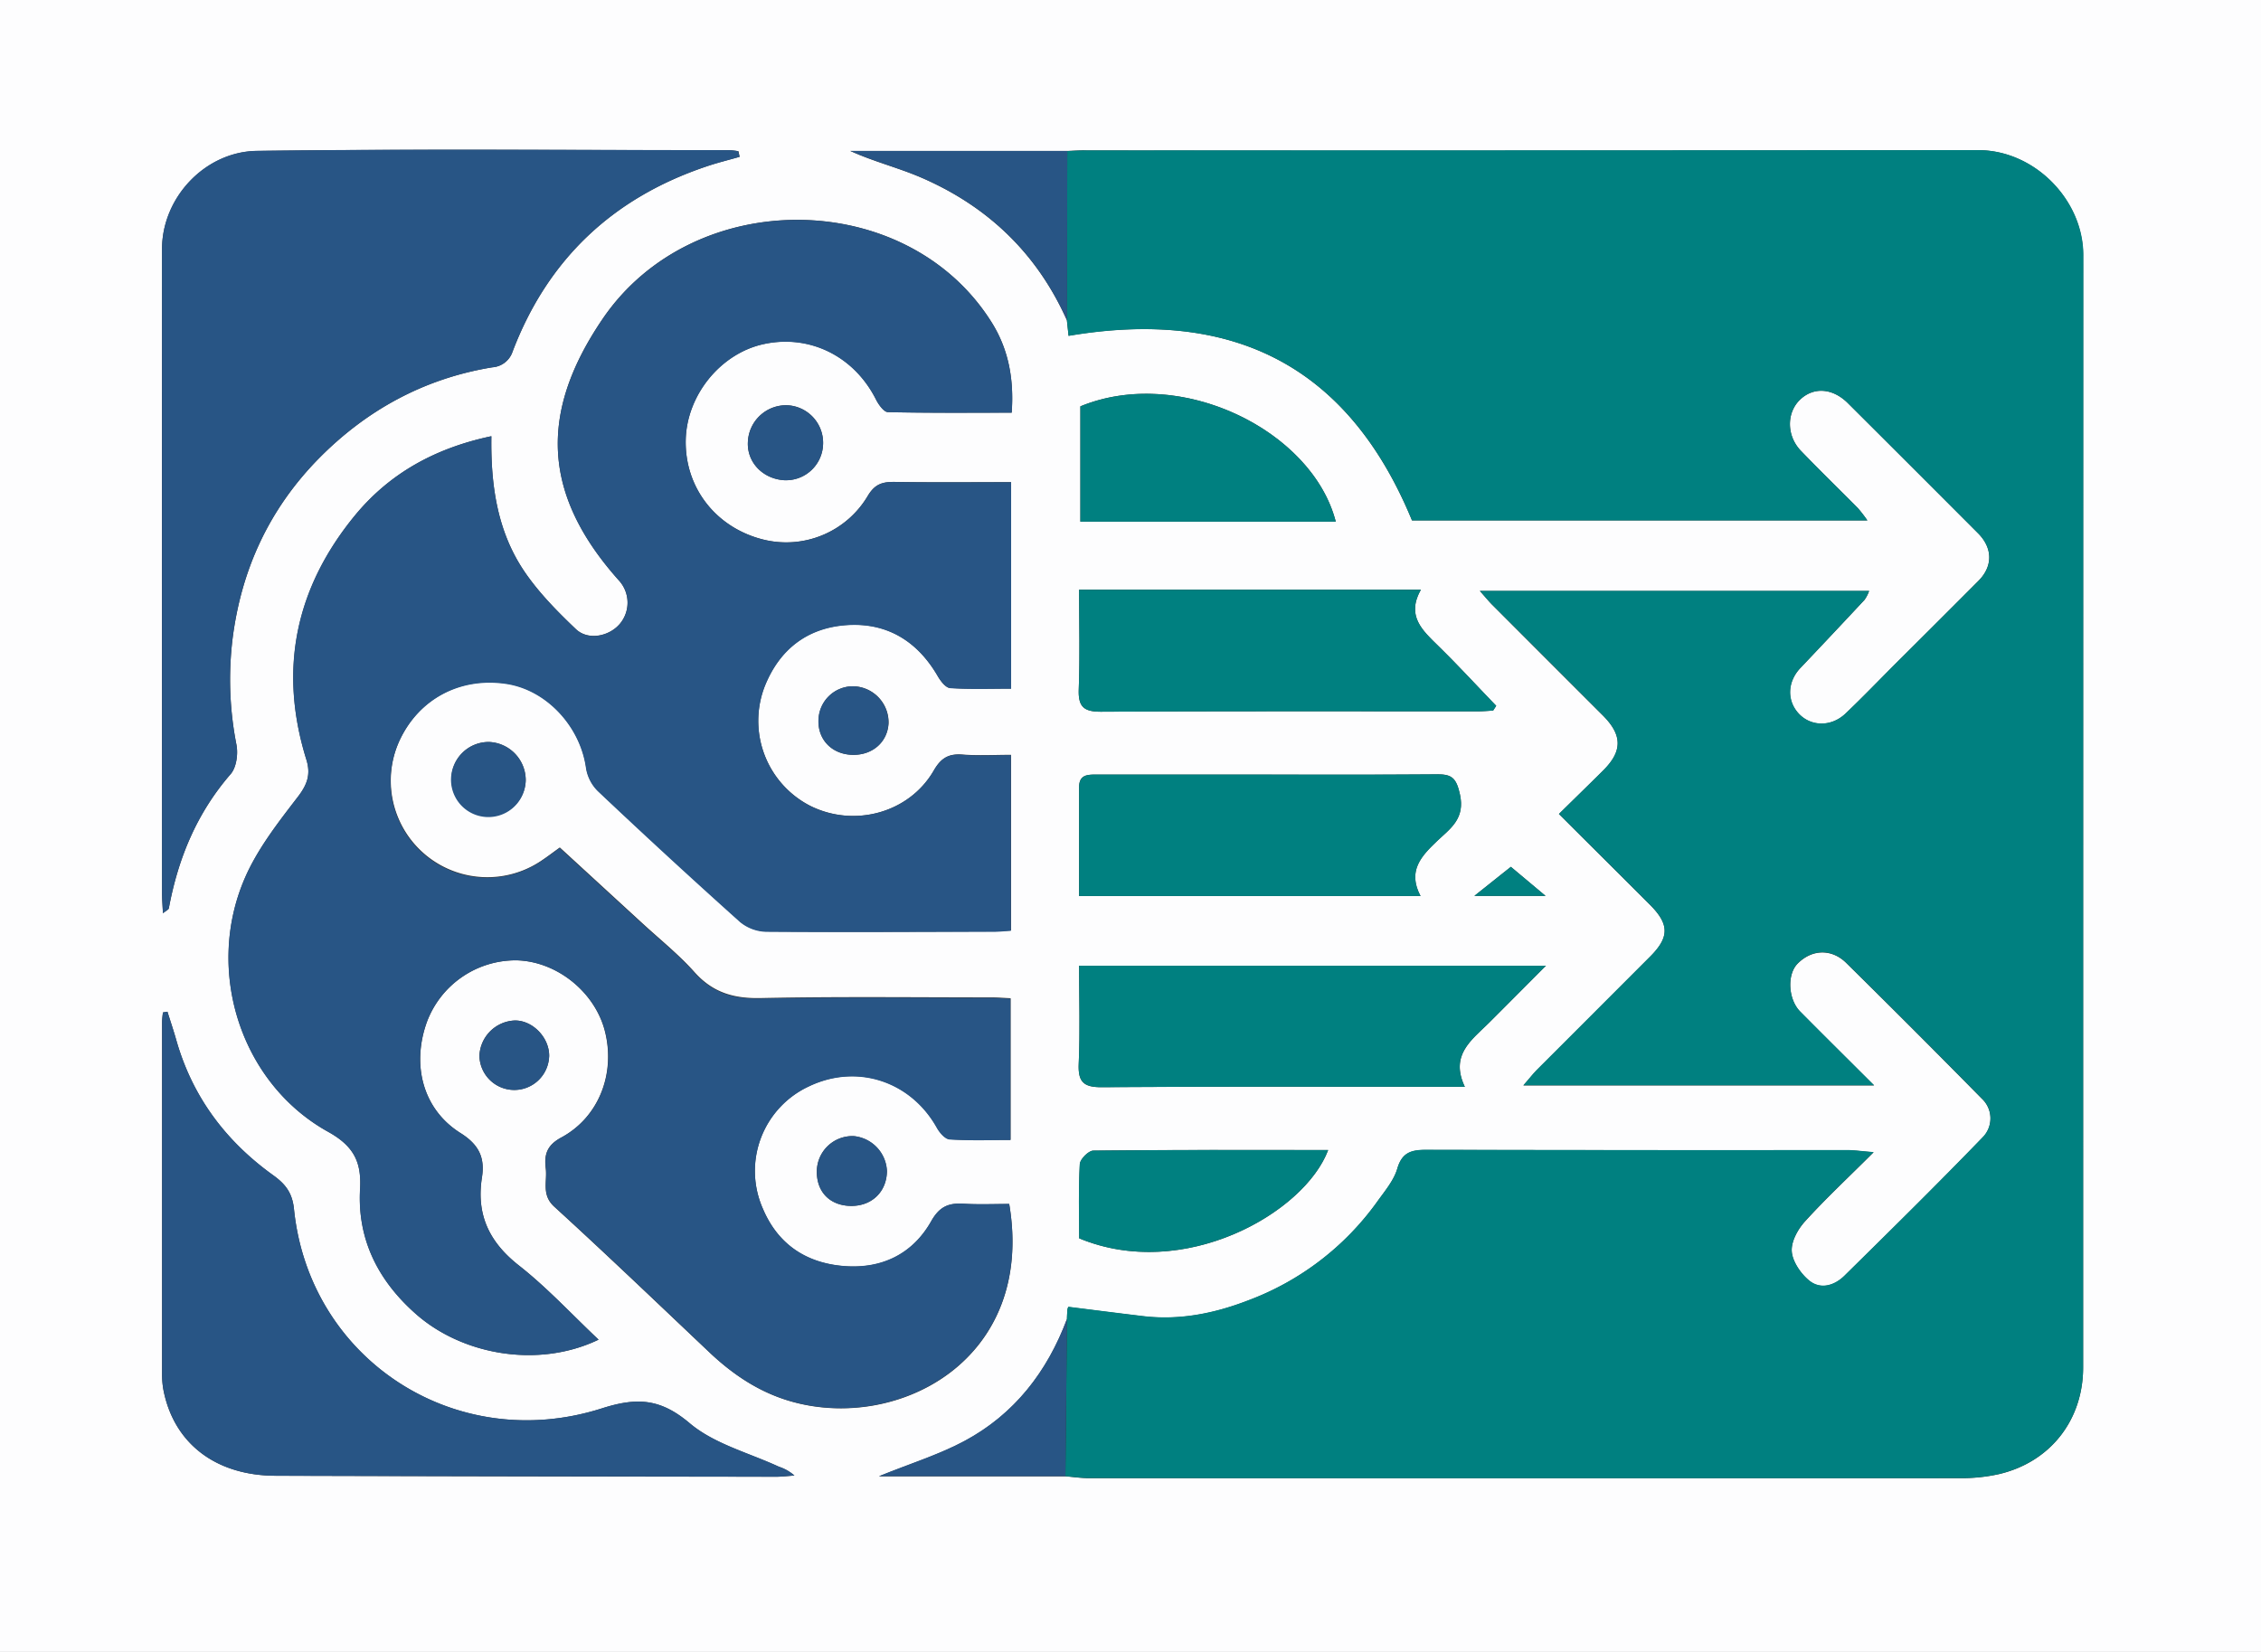 <svg id="Layer_1" data-name="Layer 1" xmlns="http://www.w3.org/2000/svg" viewBox="0 0 572 418"><rect x="0" y="0" width="572" height="418" fill="#333333" stroke="none"/><defs><style>.cls-1{fill:#fdfdfe;}.cls-2{fill:teal;}.cls-3{fill:#285585;}</style></defs><title>icon19</title><path class="cls-1" d="M0,418V0H572V418ZM270,38.19H215.09c5.95,2.72,12.09,4.22,17.82,6.68,16.92,7.28,29.45,19.24,37,36.19.13,1.25.27,2.5.42,3.9,41.24-6.95,70.62,7.3,86.88,46.72h115.2a37.32,37.32,0,0,0-2.38-3.09c-4.8-4.85-9.71-9.61-14.44-14.53-3.64-3.78-3.64-9.62-.23-12.91s8.28-3,12.16.9Q484,118.48,500.4,134.91c3.75,3.76,3.8,8.37.11,12.07q-10.39,10.46-20.85,20.85c-4.24,4.24-8.4,8.58-12.74,12.71-3.67,3.49-8.8,3.37-11.91,0s-2.78-8.08.44-11.48q8.15-8.59,16.23-17.25a8.89,8.89,0,0,0,1.17-2.27H374.38c1.46,1.63,2.27,2.65,3.19,3.56q13.95,14,27.92,27.93c5,5,5,9.07.08,13.95-3.63,3.6-7.3,7.16-11.18,11,8,8,15.56,15.5,23.06,23,4.88,4.91,4.9,8.18.05,13.05q-14.28,14.34-28.61,28.64c-1.08,1.08-2,2.29-3.5,4h88.73c-6.81-6.8-12.79-12.73-18.72-18.7-3-3.07-3.36-9.34-.65-12.1,3.58-3.66,8.61-3.87,12.34-.18q17.24,17,34.26,34.3a6.84,6.84,0,0,1,.39,9.67c-.06,0-.11.11-.17.17-11.44,11.87-23.2,23.45-34.94,35-2.54,2.51-6.07,3.58-8.95,1.21-2.13-1.75-4.19-4.75-4.39-7.33s1.54-5.64,3.36-7.65c5.19-5.73,10.86-11,17.35-17.49-3.22-.26-4.95-.52-6.68-.52q-53.24,0-106.46-.07c-3.69,0-6.14.55-7.36,4.74-.88,3-3.16,5.68-5.06,8.34a70.47,70.47,0,0,1-32.62,25c-8.55,3.31-17.41,5.11-26.66,4-6.25-.75-12.5-1.55-18.86-2.35a1.79,1.79,0,0,0-.24.59c-.08.83-.1,1.66-.14,2.49-5,13.35-13.31,24.1-25.92,30.86-6.49,3.48-13.65,5.68-21.63,8.92h47.16c2,.16,3.94.46,5.9.46H495.89a43.29,43.29,0,0,0,9.76-1C518.7,370,527,359.35,527,346V64.54C527,50.69,514.78,38,500.39,38q-112.72.2-225.45.07C273.3,38,271.64,38.13,270,38.19ZM124.31,110.38c-14.15,3-25.72,9.34-34.55,20.1-15,18.34-19.32,39-12.25,61.71,1.16,3.72.27,6.28-2.14,9.43-5,6.51-10.24,13.2-13.45,20.65-10.15,23.55-.87,51.91,21.07,64.1,6.5,3.61,8.51,7.62,8.11,14.52-.72,12.81,4.62,23.21,14.13,31.6,11.81,10.42,31,13.8,46.21,6.49-6.78-6.39-13-13.14-20.11-18.73-7.55-5.92-10.87-12.87-9.4-22.3.76-4.87-.61-8.21-5.4-11.23-9.59-6-12.44-17.29-8.51-28.17A24,24,0,0,1,130.79,243c10.12.3,19.66,8,22.21,17.84,2.75,10.65-1.4,21.78-11,27-3.78,2-4.35,4.43-3.94,7.83s-1.15,6.66,2.17,9.69c13.15,12,26,24.32,39,36.61,6.11,5.82,12.91,10.41,21.09,12.7,27,7.59,61.64-10.63,55-50-3.79,0-7.63.18-11.44-.06s-6.15.62-8.29,4.42c-4.73,8.37-12.5,12.16-22.2,11.34s-16.63-5.64-20.38-14.48a23.61,23.61,0,0,1,11.82-31.11c12.08-5.7,25.6-1.23,32.18,10.49.7,1.25,2.1,2.88,3.26,3,5.12.32,10.26.14,15.4.14V252.59c-1.83-.08-3.31-.21-4.79-.21-19.49,0-39-.24-58.48.17-6.85.14-12.15-1.43-16.77-6.65-4-4.46-8.7-8.22-13.11-12.28l-20.89-19.18c-1.84,1.32-3.28,2.43-4.8,3.43a24.43,24.43,0,0,1-35.73-30.55c4.9-10.55,15.34-16.1,27-14.36,10.19,1.52,18.75,10.77,20.2,21.35a10.54,10.54,0,0,0,3,5.8q17.82,16.77,36,33.13a10.84,10.84,0,0,0,6.58,2.44c19.16.17,38.32.07,57.49,0,1.45,0,2.9-.16,4.41-.25V191c-4.22,0-8.21.24-12.15-.07-3.54-.29-5.5.77-7.37,4C230,205.77,216,209.5,204.83,203.82a24.19,24.19,0,0,1-11.37-30.2c3.74-9.43,10.86-14.82,20.78-15.48,10.15-.67,17.86,4.06,23,12.94.72,1.25,2,3,3.18,3,5.07.33,10.18.14,15.36.14V122c-10,0-19.8.1-29.58-.06-3.06,0-4.91.59-6.67,3.53a24,24,0,0,1-26.65,11c-11.88-3.06-19.68-13.18-19.41-25.18C173.72,100,182.2,89.54,193,87.1c11.73-2.66,23.07,2.93,28.62,14,.65,1.28,2,3.15,3,3.17,10.42.24,20.84.14,31.32.14.61-8.54-.82-16.09-5.11-22.91-21.49-34.17-75.49-34.57-98.42-.75-16.31,24-15,44.66,4.16,66.12a8.32,8.32,0,0,1,.28,10.93c-2.69,3.23-8.07,4.33-11.17,1.38-4.78-4.55-9.53-9.37-13.18-14.82C125.85,134.42,124.12,122.9,124.31,110.38Zm62.8-70.7-.28-1.41a19.23,19.23,0,0,0-2.27-.26c-39.83,0-79.66-.34-119.48.18C51.93,38.36,41,50,41,63q-.09,81.48,0,163c0,1.55.13,3.09.23,5.09.82-.68,1.43-.93,1.49-1.27,2.34-12.63,7.08-24.08,15.62-33.93,1.46-1.68,1.93-5.06,1.49-7.4a85.49,85.49,0,0,1-1-26.8c2.23-17.75,9.4-33,21.75-45.6,12.08-12.3,26.72-20.33,44-23.15a5.81,5.81,0,0,0,5.11-4c8.86-23.26,25.27-38.8,48.84-46.76,2.82-1,5.72-1.67,8.58-2.5ZM42.36,256l-1.13.19A22.58,22.58,0,0,0,41,258.5V348a21.53,21.53,0,0,0,.4,4c2.72,13.34,13.26,21.38,28.39,21.43q63.25.19,126.49.25c1.56,0,3.12-.2,4.69-.31a11.33,11.33,0,0,0-3.94-2.23c-7.63-3.52-16.35-5.75-22.55-11-7.4-6.24-13.26-6.62-22.25-3.75-37,11.8-74-12.45-77.86-50.43-.42-4.14-2.17-6.35-5.21-8.53-12-8.6-20.43-19.8-24.53-34.11C43.94,260.84,43.12,258.42,42.36,256ZM391.1,244.36H273c0,8.51.26,16.67-.1,24.81-.2,4.64,1.26,6,5.91,5.93,28.83-.2,57.66-.1,86.48-.1h5.29c-3.83-8.09,1.79-11.89,6.17-16.25S385.77,249.7,391.1,244.36ZM273,149.22c0,8.59.22,16.89-.09,25.17-.16,4.35,1.17,5.73,5.62,5.7,31.82-.17,63.64-.09,95.47-.1,1.24,0,2.49-.12,3.74-.19l.78-1.2c-4.86-5-9.6-10.22-14.62-15.12-4-3.94-8.2-7.6-4.44-14.26Zm86.38,77.51c-3.41-6.42.25-10.16,4.27-14,3.31-3.12,7.06-5.6,5.67-11.79-.94-4.19-2.11-5.07-5.9-5-17,.14-34,.06-51,.06h-35c-2.32,0-4.44,0-4.43,3.23v27.51ZM337.93,132c-5.95-23.11-39.36-39.56-64.61-29.18V132ZM336,291c-20.1,0-39.75-.07-59.4.15-1.2,0-3.34,2.16-3.41,3.41-.35,6.29-.16,12.61-.16,18.78C299.39,324.32,330,307,336,291ZM208.23,112.37a9.51,9.51,0,0,0-9.15-9.83,9.68,9.68,0,0,0-9.87,9.21c-.31,5.16,3.72,9.43,9.23,9.76a9.39,9.39,0,0,0,9.78-9A.86.86,0,0,0,208.23,112.37ZM133,197.47a9.68,9.68,0,0,0-9.28-9.72,9.4,9.4,0,1,0,9.28,9.72Zm82.2,107.67c5.33.09,9.13-3.56,9.16-8.81a9.28,9.28,0,0,0-8.4-8.85,9,9,0,0,0-9.31,8.68v.18C206.56,301.57,209.94,305.05,215.2,305.14ZM215.73,191c5,.09,8.82-3.25,9.07-8a9.14,9.14,0,0,0-8.91-9.35h-.09a8.73,8.73,0,0,0-8.71,8.49C206.85,187.18,210.51,190.92,215.73,191Zm-76.8,76.37c.14-4.71-4.06-9.16-8.65-9.15a9.33,9.33,0,0,0-9,8.9,8.82,8.82,0,0,0,17.63.25ZM391,226.69l-8.77-7.35L373,226.69Z"></path><path class="cls-2" d="M269.92,333.74c0-.83.06-1.66.14-2.49a1.79,1.79,0,0,1,.24-.59c6.36.8,12.61,1.6,18.86,2.35,9.25,1.11,18.11-.69,26.66-4a70.47,70.47,0,0,0,32.62-25c1.9-2.66,4.18-5.32,5.06-8.34,1.22-4.19,3.67-4.75,7.36-4.74q53.24.12,106.46.07c1.73,0,3.46.26,6.68.52C467.51,298,461.84,303.3,456.65,309c-1.82,2-3.54,5.16-3.36,7.65s2.26,5.58,4.39,7.33c2.88,2.37,6.41,1.3,8.95-1.21,11.74-11.58,23.5-23.16,34.94-35a6.83,6.83,0,0,0-.05-9.67,1.37,1.37,0,0,0-.17-.17q-17-17.28-34.26-34.3c-3.73-3.69-8.76-3.48-12.34.18-2.71,2.76-2.4,9,.65,12.1,5.93,6,11.91,11.9,18.72,18.7H385.39c1.47-1.68,2.42-2.89,3.5-4Q403.19,256.3,417.5,242c4.85-4.87,4.83-8.14-.05-13.05-7.5-7.54-15.05-15-23.06-23,3.88-3.81,7.55-7.37,11.18-11,4.91-4.88,4.9-8.95-.08-13.95q-13.94-14-27.92-27.93c-.92-.91-1.73-1.93-3.19-3.56h98.48a8.89,8.89,0,0,1-1.17,2.27q-8.07,8.67-16.23,17.25c-3.22,3.4-3.43,8.2-.44,11.48s8.24,3.53,11.91,0c4.34-4.13,8.5-8.47,12.74-12.71L500.52,147c3.69-3.7,3.64-8.31-.11-12.07Q484,118.46,467.53,102.05c-3.88-3.88-8.7-4.23-12.16-.9s-3.41,9.13.23,12.91c4.73,4.92,9.64,9.68,14.44,14.53a37.32,37.32,0,0,1,2.38,3.09H357.22C341,92.26,311.58,78,270.34,85c-.15-1.4-.29-2.65-.42-3.9L270,38.23c1.66-.06,3.32-.18,5-.18q112.72,0,225.45-.07c14.39,0,26.62,12.71,26.61,26.56Q527,205.26,527,346c0,13.33-8.3,23.95-21.35,27a43.29,43.29,0,0,1-9.76,1q-110.24.09-220.46,0c-2,0-3.93-.3-5.9-.46Q269.74,353.64,269.92,333.74Z"></path><path class="cls-3" d="M124.31,110.38c-.19,12.52,1.54,24,8.2,34,3.65,5.45,8.4,10.27,13.18,14.82,3.1,3,8.48,1.85,11.17-1.38a8.32,8.32,0,0,0-.28-10.93c-19.17-21.46-20.47-42.08-4.16-66.12,22.93-33.82,76.93-33.42,98.42.75,4.29,6.82,5.72,14.37,5.11,22.91-10.48,0-20.9.1-31.32-.14-1,0-2.37-1.89-3-3.17-5.55-11-16.89-16.62-28.62-14-10.79,2.44-19.27,12.94-19.52,24.19-.27,12,7.53,22.12,19.41,25.18a24,24,0,0,0,26.65-11c1.76-2.94,3.61-3.58,6.67-3.53,9.78.16,19.57.06,29.58.06v52.26c-5.18,0-10.29.19-15.36-.14-1.14-.07-2.46-1.79-3.18-3-5.14-8.88-12.85-13.61-23-12.94-9.92.66-17,6.05-20.78,15.48a24.19,24.19,0,0,0,11.37,30.2C216,209.5,230,205.77,236.21,195c1.87-3.26,3.83-4.32,7.37-4,3.94.31,7.93.07,12.15.07v44.47c-1.51.09-3,.25-4.41.25-19.17,0-38.33.14-57.49,0a10.84,10.84,0,0,1-6.58-2.44Q169,217,151.25,200.22a10.54,10.54,0,0,1-3-5.8c-1.45-10.58-10-19.83-20.2-21.35-11.65-1.74-22.09,3.81-27,14.36A24.43,24.43,0,0,0,136.78,218c1.52-1,3-2.11,4.8-3.43l20.89,19.18c4.41,4.06,9.16,7.82,13.11,12.28,4.62,5.22,9.92,6.79,16.77,6.65,19.49-.41,39-.17,58.48-.17,1.48,0,3,.13,4.79.21v35.76c-5.14,0-10.28.18-15.4-.14-1.16-.08-2.56-1.71-3.26-3-6.58-11.72-20.1-16.19-32.18-10.49a23.6,23.6,0,0,0-11.78,31c3.75,8.84,10.79,13.68,20.38,14.48s17.47-3,22.2-11.34c2.14-3.8,4.49-4.65,8.29-4.42s7.65.06,11.44.06c6.61,39.34-28,57.56-55,50-8.18-2.29-15-6.88-21.09-12.7-12.9-12.29-25.8-24.59-38.95-36.61-3.32-3-1.77-6.42-2.17-9.69s.16-5.79,3.94-7.83c9.62-5.17,13.77-16.3,11-27C150.45,251,140.91,243.3,130.79,243A24,24,0,0,0,108,258.55c-3.93,10.88-1.08,22.14,8.51,28.17,4.79,3,6.16,6.36,5.4,11.23-1.47,9.43,1.85,16.38,9.4,22.3,7.12,5.59,13.33,12.34,20.11,18.73-15.24,7.31-34.4,3.93-46.21-6.49-9.51-8.39-14.85-18.79-14.13-31.6.4-6.9-1.61-10.91-8.11-14.52C61,274.18,51.75,245.82,61.9,222.27c3.21-7.45,8.45-14.14,13.45-20.65,2.41-3.15,3.3-5.71,2.14-9.43-7.07-22.76-2.79-43.37,12.25-61.71C98.59,119.72,110.16,113.36,124.31,110.38Z"></path><path class="cls-3" d="M187.11,39.68c-2.86.83-5.76,1.55-8.59,2.5-23.57,8-40,23.5-48.84,46.76a5.81,5.81,0,0,1-5.11,4c-17.26,2.82-31.9,10.85-44,23.15-12.35,12.58-19.52,27.85-21.75,45.6a85.49,85.49,0,0,0,1,26.8c.44,2.34,0,5.72-1.49,7.4-8.54,9.85-13.28,21.3-15.62,33.93-.06.34-.67.59-1.49,1.27-.1-2-.23-3.54-.23-5.09V63c0-13.06,10.9-24.66,24-24.83,39.82-.52,79.65-.19,119.48-.18a19.23,19.23,0,0,1,2.27.26Z"></path><path class="cls-3" d="M42.36,256c.76,2.43,1.58,4.85,2.28,7.3,4.1,14.31,12.55,25.51,24.53,34.11,3,2.18,4.79,4.39,5.21,8.53,3.88,38,40.84,62.23,77.86,50.43,9-2.87,14.85-2.49,22.25,3.75,6.2,5.23,14.92,7.46,22.55,11a11.33,11.33,0,0,1,3.94,2.23c-1.57.11-3.13.31-4.69.31q-63.24-.11-126.49-.25c-15.13,0-25.67-8.09-28.39-21.43a21.53,21.53,0,0,1-.4-4V258.49a22.48,22.48,0,0,1,.22-2.32Z"></path><path class="cls-2" d="M391.1,244.36c-5.33,5.34-9.83,9.88-14.35,14.39s-10,8.16-6.17,16.25h-5.29c-28.82,0-57.65-.1-86.48.1-4.65,0-6.11-1.29-5.91-5.93.36-8.14.1-16.3.1-24.81Z"></path><path class="cls-2" d="M273,149.22h86.46c-3.76,6.66.42,10.32,4.44,14.26,5,4.9,9.76,10.07,14.62,15.12l-.78,1.2c-1.25.07-2.5.19-3.74.19-31.83,0-63.65-.07-95.47.1-4.45,0-5.78-1.35-5.62-5.7C273.22,166.11,273,157.81,273,149.22Z"></path><path class="cls-2" d="M359.38,226.73H273V199.22c0-3.19,2.11-3.24,4.43-3.23h35c17,0,34,.08,51-.06,3.79,0,5,.85,5.9,5,1.39,6.19-2.36,8.67-5.67,11.79C359.63,216.57,356,220.31,359.38,226.73Z"></path><path class="cls-2" d="M337.93,132H273.32V102.82C298.57,92.44,332,108.89,337.93,132Z"></path><path class="cls-2" d="M336,291c-6,16-36.59,33.31-63,22.34,0-6.17-.19-12.49.16-18.78.07-1.25,2.21-3.4,3.41-3.41C296.23,290.94,315.88,291,336,291Z"></path><path class="cls-3" d="M270,38.19l-.06,42.87c-7.56-17-20.09-28.91-37-36.19-5.73-2.46-11.87-4-17.82-6.68Z"></path><path class="cls-3" d="M269.92,333.74l-.39,39.78H222.37c8-3.24,15.14-5.44,21.63-8.92C256.61,357.84,264.93,347.09,269.92,333.74Z"></path><path class="cls-3" d="M208.23,112.37a9.39,9.39,0,0,1-9.63,9.15h-.16c-5.51-.33-9.54-4.6-9.23-9.76a9.68,9.68,0,0,1,9.87-9.21A9.51,9.51,0,0,1,208.23,112.37Z"></path><path class="cls-3" d="M133,197.47a9.45,9.45,0,0,1-18.9-.34,9.57,9.57,0,0,1,9.62-9.38A9.68,9.68,0,0,1,133,197.47Z"></path><path class="cls-3" d="M215.2,305.14c-5.26-.09-8.64-3.57-8.55-8.8a9,9,0,0,1,9.13-8.86H216a9.28,9.28,0,0,1,8.4,8.85C224.33,301.58,220.53,305.23,215.2,305.14Z"></path><path class="cls-3" d="M215.73,191c-5.22-.09-8.88-3.83-8.68-8.85a8.73,8.73,0,0,1,8.71-8.49,9.13,9.13,0,0,1,9,9.26V183C224.55,187.76,220.76,191.1,215.73,191Z"></path><path class="cls-3" d="M138.93,267.38a8.82,8.82,0,0,1-17.63-.25,9.33,9.33,0,0,1,9-8.9C134.87,258.22,139.07,262.67,138.93,267.38Z"></path><path class="cls-2" d="M391,226.69H373l9.22-7.35Z"></path></svg>